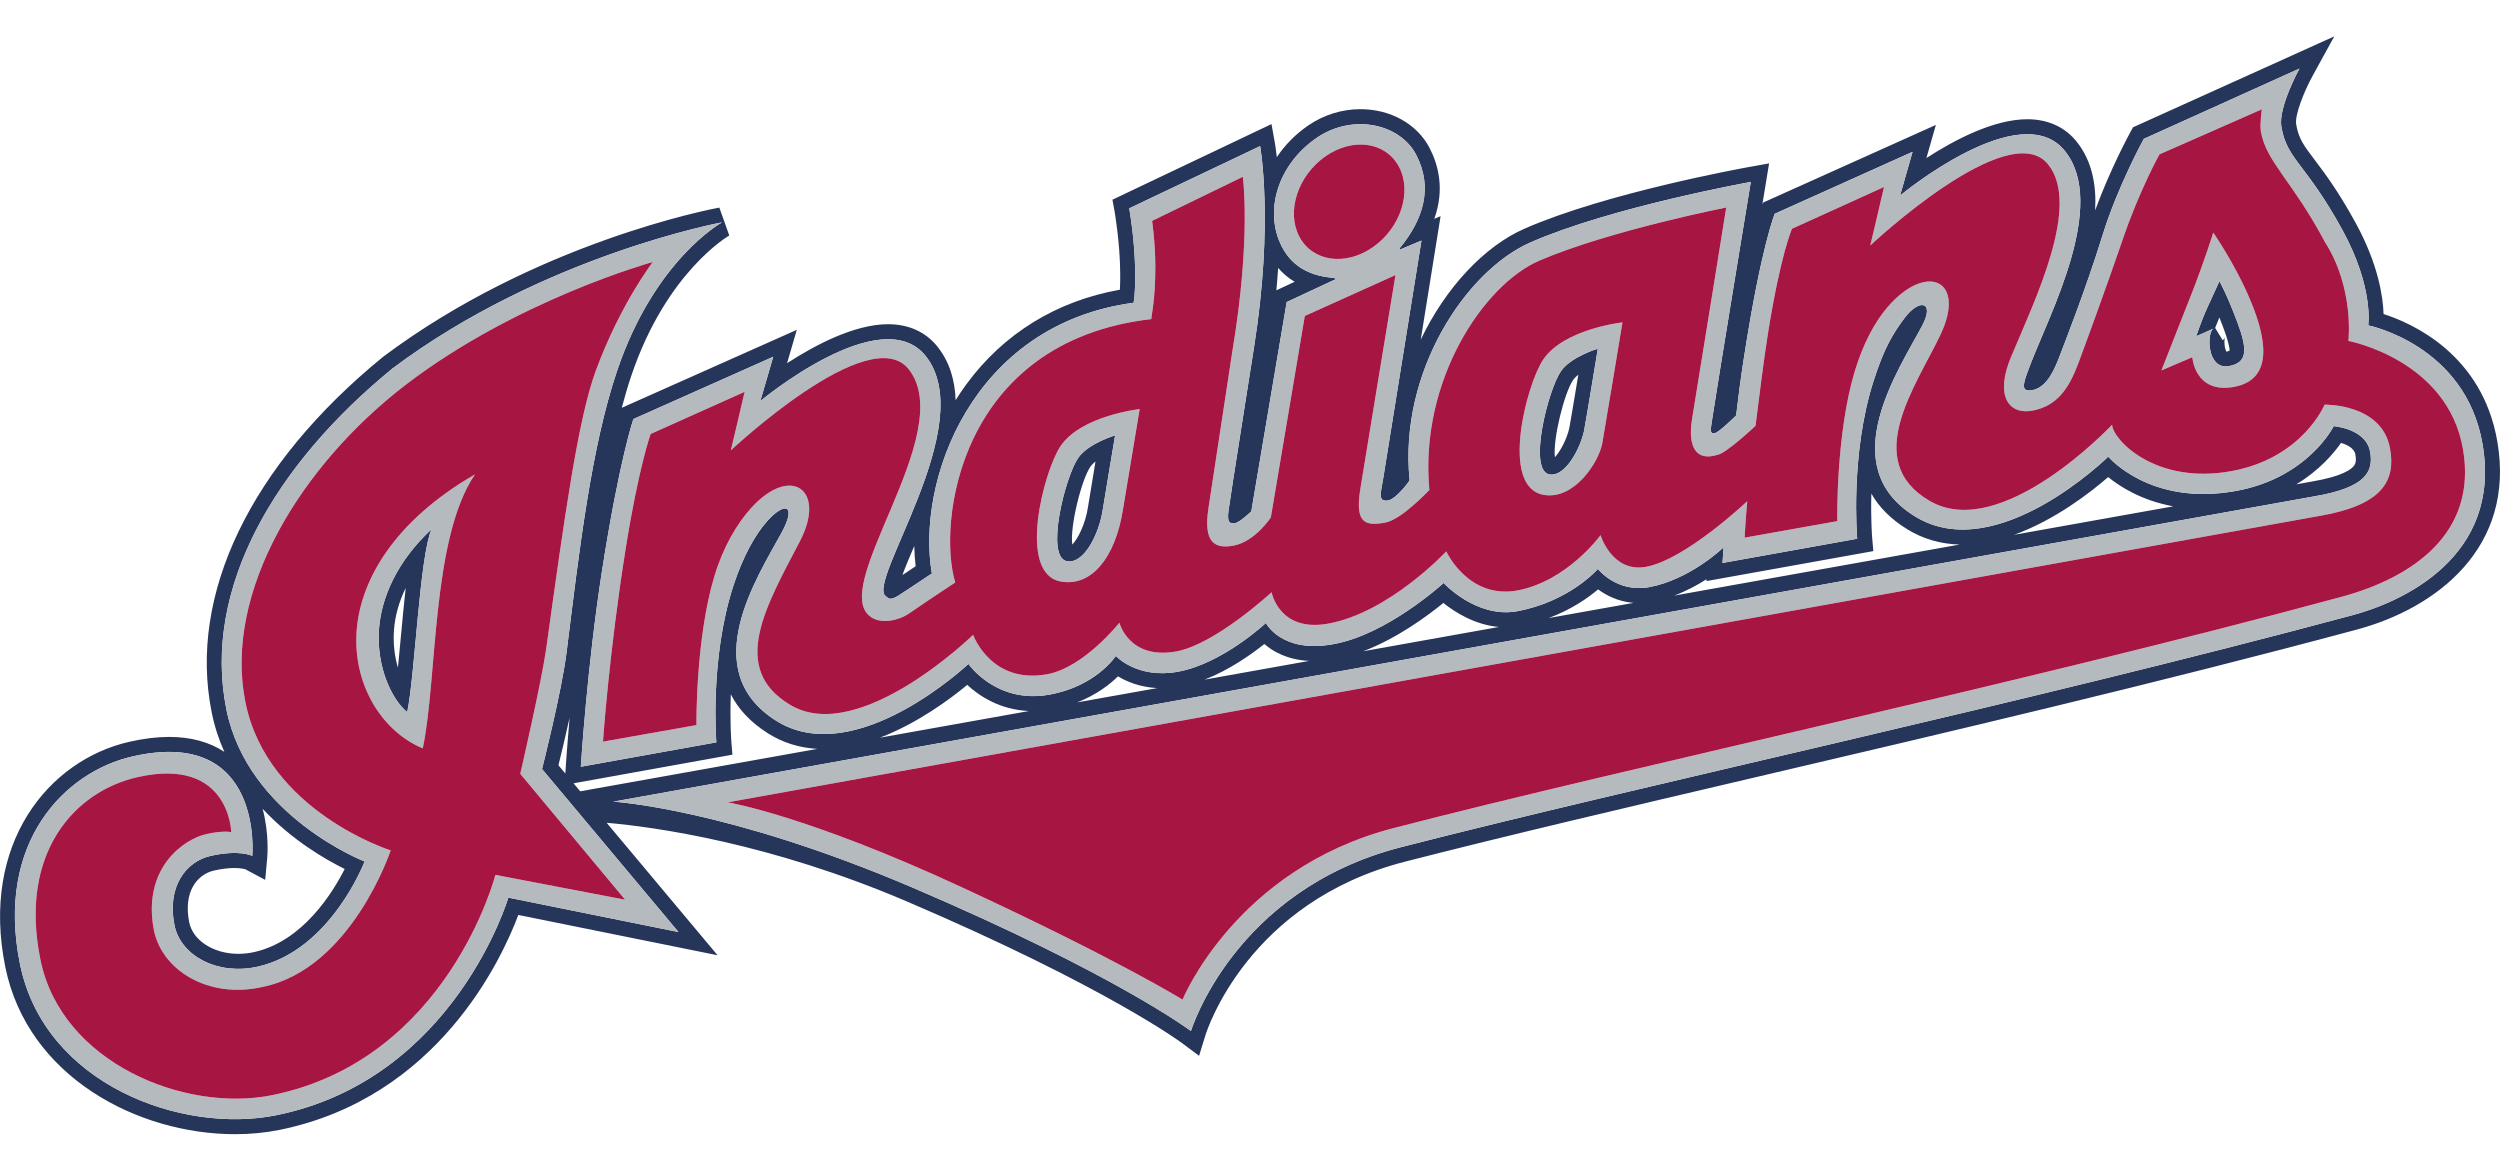 <?xml version="1.0" encoding="utf-8"?>
<!-- Generator: Adobe Illustrator 17.0.0, SVG Export Plug-In . SVG Version: 6.00 Build 0)  -->
<!DOCTYPE svg PUBLIC "-//W3C//DTD SVG 1.1//EN" "http://www.w3.org/Graphics/SVG/1.1/DTD/svg11.dtd">
<svg version="1.1" id="Layer_1" xmlns="http://www.w3.org/2000/svg" xmlns:xlink="http://www.w3.org/1999/xlink" x="0px" y="0px"
	 width="200px" height="94px" viewBox="0 0 200 94" style="enable-background:new 0 0 200 94;" xml:space="preserve">
<path id="color3" style="fill:#26365B;" d="M199.784,35.306c-1.204-6.953-6.789-9.442-9.098-10.184
	c-0.045-1.376-0.419-3.962-2.226-7.275c-1.401-2.561-2.489-4.001-3.283-5.051c-0.887-1.172-1.291-1.707-1.484-2.865
	c-0.115-0.696,0.595-2.548,1.317-3.866l1.734-3.157l-16.102,7.275l-0.192,0.352c-0.076,0.138-1.623,2.971-2.839,6.293
	c0.116-2.05-0.258-3.965-1.469-5.485c-0.938-1.18-2.306-1.804-3.958-1.804c-2.688,0-5.84,1.661-8.071,3.105l0.758-2.652
	l-13.818,6.212l-0.067,0.164c0.16-0.979,0.542-3.296,0.542-3.296l-1.675,0.301c-0.462,0.084-11.393,2.068-17.899,4.924
	c-3.182,1.394-6.297,4.691-8.294,8.877c0.657-4.097,1.588-9.88,1.588-9.88l-0.505,0.212c0.837-2.328,0.34-4.284-0.377-5.668
	c-0.995-1.916-3.114-3.104-5.532-3.104c-1.487,0-2.932,0.452-4.179,1.306c-1.026,0.704-1.87,1.572-2.509,2.531
	c-0.074-0.662-0.139-1.035-0.149-1.095l-0.277-1.549l-12.724,6.049l0.164,0.905c0.004,0.024,0.441,2.475,0.456,4.982
	c0.003,0.4-0.001,0.883-0.023,1.313c-5.08,0.905-9.318,3.516-12.302,7.591c-0.295,0.403-0.576,0.819-0.842,1.247
	c-0.053-1.585-0.474-3.053-1.451-4.281c-0.936-1.175-2.302-1.796-3.949-1.796c-2.688,0-5.844,1.666-8.084,3.119l0.78-2.669
	l-14.003,6.237c0.237-0.886,0.486-1.746,0.759-2.554c2.808-8.334,7.795-11.203,7.841-11.228l-0.796-2.235
	c-0.596,0.11-14.717,2.798-26.907,11.944c-10.599,8.657-15.596,19.02-13.706,28.43c0.227,1.138,0.577,2.192,1.014,3.168
	c-1.205-0.794-2.685-1.195-4.417-1.195c-0.979,0-2.054,0.132-3.192,0.392c-6.448,1.469-11.922,8.13-9.913,18.021
	c1.783,8.777,10.598,13.369,18.384,13.369c1.231,0,2.422-0.115,3.54-0.341c12.69-2.571,17.8-13.689,19.116-17.198l15.94,3.224
	l-8.874-10.598c3.875,0.341,13.068,1.61,24.056,6.31c15.858,6.784,21.911,11.266,21.97,11.31l1.369,1.023l0.503-1.632
	c0.134-0.434,3.423-10.679,15.972-13.9c7.98-2.051,17.833-4.36,28.264-6.805c15.05-3.526,32.104-7.522,47.886-11.763
	C194.944,48.646,201.255,43.787,199.784,35.306z M45.266,61.265l-0.039,0.615l-0.552-0.659c0.193-0.776,0.542-2.213,0.891-3.797
	C45.365,59.725,45.268,61.23,45.266,61.265z M54.279,74.563L40.668,71.81c0,0-4.298,14.517-18.561,17.407
	c-7.511,1.525-18.543-2.42-20.508-12.09c-1.978-9.741,3.571-15.374,9.003-16.611c10.528-2.403,9.582,7.959,9.582,7.959
	s-0.99-0.528-3.315-0.008c-1.983,0.439-3.532,2.456-2.91,5.55c0.497,2.468,3.473,4.04,6.682,3.311
	c5.834-1.331,8.528-8.409,8.528-8.409s-9.349-3.624-11.06-12.173c-1.949-9.714,3.965-19.648,13.289-27.265
	c12.064-9.05,26.364-11.692,26.364-11.692s-5.388,2.95-8.402,11.898c-2.06,6.1-3.011,14.28-4.025,22.426
	c-0.398,3.227-1.973,9.41-1.973,9.41l3.16,3.774l0.345,0.412L54.279,74.563z M21.012,64.705c2.345,2.516,5.053,4.068,6.563,4.813
	c-0.949,1.88-3.335,5.757-7.2,6.638c-0.437,0.101-0.878,0.149-1.312,0.149c-1.98,0-3.631-1.062-3.926-2.523
	c-0.492-2.446,0.646-3.842,1.996-4.141c0.594-0.133,1.138-0.201,1.617-0.201c0.57,0,0.861,0.1,0.874,0.1c0,0,0,0-0.001-0.002
	l1.593,0.852l0.165-1.805C21.392,68.467,21.54,66.702,21.012,64.705z M46.419,63.304l-0.535-0.64l12.71-2.289l-0.089-1.086
	c-0.002-0.032-0.121-1.553-0.038-3.746c0.576,1.142,1.521,2.204,2.958,3.116c1.182,0.752,2.513,1.17,3.964,1.251L46.419,63.304z
	 M188.235,49.205c-26.702,7.174-56.631,13.552-76.136,18.564c-13.404,3.44-16.823,14.712-16.823,14.712s-5.984-4.509-22.22-11.453
	c-14.909-6.376-23.994-6.895-23.994-6.895l136.092-24.426c4.152-0.702,4.73-2.001,4.46-3.551c-0.318-1.871-2.918-2.064-2.918-2.064
	s-2.04,4.144-7.849,5.189c-6.859,1.233-10.185-2.75-10.185-2.75s-8.929,8.789-15.446,4.789c-6.588-4.043-1.283-11.779,0.568-15.28
	c1.012-1.913-0.227-2.19-1.407-0.613c-0.938,1.254-1.634,2.376-2.486,5.035c-1.9,5.889-1.315,12.638-1.315,12.638L137.8,45.037
	c0,0,0.027-0.458,0.088-1.252c0,0-2.658,2.577-5.96,3.187c-2.613,0.466-4.094-1.458-4.094-1.458s-2.284,2.638-6.528,3.397
	c-3.233,0.54-5.816-2.273-5.816-2.273s-4.548,4.175-8.898,4.908c-4.079,0.729-5.321-1.707-5.321-1.707s-3.48,3.26-7.042,3.901
	c-3.288,0.591-4.962-1.267-4.962-1.267s-1.548,2.42-5.324,3.1c-4.255,0.76-6.468-2.458-6.468-2.458s-9.069,8.555-15.403,4.531
	c-6.347-4.032-1.523-11.413,0.448-15.013c1.242-2.266,0.275-2.558-1.188-0.893c-0.879,0.999-1.872,2.7-2.657,5.105
	c-1.918,5.882-1.365,12.543-1.365,12.543L46.466,61.34c0,0,0.502-8.001,1.691-15.645c1.376-8.843,2.512-12.169,2.512-12.169
	L61.86,28.54l-1.037,3.548c0,0,9.681-8.065,13.233-3.605c4.37,5.49-4.904,18.23-3.167,19.23c0.142,0.083,0.245,0.404,0.969-0.056
	c1.08-0.686,2.689-1.793,2.693-1.773c-1.271-7.279,3.121-19.912,16.135-21.664c0.004-0.081,0.142-0.496,0.128-2.366
	c-0.015-2.647-0.475-5.187-0.475-5.187l10.472-4.979c0,0,1.097,6.11-0.486,16.064c-0.064,0.433-1.951,12.305-2.049,13.134
	c-0.091,0.771,0.013,1.02,0.459,0.983c0.447-0.043,1.374-0.986,1.366-0.945l2.834-16.76l3.869-1.803l-0.026-0.129
	c-1.688-0.106-3.303-0.717-4.225-2.49c-1.46-2.835-0.344-6.569,2.781-8.712c2.862-1.963,6.657-1.154,7.964,1.362
	c1.373,2.649,0.547,5.203-1.334,7.474l-0.011,0.122l1.763-0.745c0,0-2.946,18.338-3.056,19.001
	c-0.199,1.206-0.465,1.938,0.405,1.788c0.615-0.112,1.71-1.539,1.703-1.621c-0.874-8.638,4.505-16.754,9.667-19.015
	c6.448-2.832,17.627-4.842,17.627-4.842s-2.713,16.478-3.054,18.757c-0.156,1.05-0.271,1.427,0.174,1.342
	c0.346-0.063,1.708-1.416,1.708-1.416c0.201-1.666,0.364-2.978,0.633-4.685c1.374-8.846,2.455-11.45,2.455-11.45l11.026-4.957
	l-1,3.502c0,0,9.651-8.018,13.196-3.56c3.422,4.292-1.245,13.066-2.775,17.079c-0.526,1.367-0.817,2.123-0.031,2.071
	c1.127-0.076,1.793-1.234,2.303-2.56c0.396-1.039,2.163-5.522,3.496-9.825c1.207-3.919,3.309-7.742,3.309-7.742l12.455-5.627
	c0,0-1.707,3.097-1.45,4.641c0.447,2.68,1.936,2.882,4.897,8.296c2.519,4.612,2.053,7.608,2.053,7.608s7.77,1.561,9.142,9.481
	C200.179,44.62,192.06,48.177,188.235,49.205z M70.388,59.016c3.03-1.153,5.659-3.122,6.99-4.225
	c0.932,0.864,2.584,1.988,4.938,2.091L70.388,59.016z M86.169,56.192c1.541-0.596,2.609-1.433,3.269-2.083
	c0.707,0.425,1.757,0.866,3.139,0.938L86.169,56.192z M96.36,54.371c1.993-0.771,3.757-2.029,4.787-2.851
	c0.705,0.613,1.853,1.264,3.585,1.353L96.36,54.371z M109.058,52.099c2.716-1.027,5.174-2.854,6.411-3.863
	c0.921,0.739,2.508,1.752,4.443,1.922L109.058,52.099z M123.896,49.443c1.822-0.678,3.15-1.615,3.952-2.292
	c0.646,0.477,1.603,0.98,2.841,1.079L123.896,49.443z M149.866,44.089l-0.094-1.092c-0.003-0.029-0.119-1.444-0.062-3.509
	c0.592,1.051,1.517,2.021,2.878,2.858c1.255,0.769,2.661,1.178,4.186,1.217l-22.835,4.084c0.977-0.367,1.854-0.843,2.584-1.309
	l-0.009,0.149L149.866,44.089z M161.126,42.784c3.299-1.186,6.157-3.429,7.527-4.618c0.965,0.784,2.694,1.882,5.209,2.34
	L161.126,42.784z M183.701,38.747c1.859-1.124,2.994-2.472,3.58-3.314c0.482,0.144,1.063,0.421,1.149,0.929
	c0.092,0.525,0.004,0.739-0.097,0.879c-0.211,0.301-0.935,0.868-3.39,1.284L183.701,38.747z M73.252,45.299
	c-0.041,0.028-0.73,0.489-1.06,0.708c0.251-0.683,0.612-1.537,0.948-2.324C73.152,44.23,73.188,44.77,73.252,45.299z
	 M102.109,23.225c0.059-0.618,0.104-1.215,0.142-1.79c0.381,0.442,0.819,0.812,1.321,1.108L102.109,23.225z M32.577,56.972
	c0.612-2.844,0.988-12.441,1.944-14.634c-2.741,2.55-4.004,5.426-4.198,7.948C30.082,53.423,31.409,56.032,32.577,56.972z
	 M31.521,50.378c0.085-1.119,0.404-2.247,0.933-3.341c-0.129,1.17-0.256,2.504-0.393,3.991c-0.077,0.824-0.152,1.635-0.227,2.386
	C31.577,52.536,31.435,51.499,31.521,50.378z M124.885,29.682c-1.039,1.475-2.688,8.018-0.904,8.276
	c1.272,0.184,2.445-2.116,2.738-3.459c0.092-0.425,1.108-6.603,1.108-6.603S125.702,28.52,124.885,29.682z M126.265,29.979
	c-0.332,2.005-0.672,4.039-0.72,4.262c-0.21,0.962-0.779,1.936-1.154,2.339c-0.17-1.418,0.746-5.171,1.476-6.208
	C125.962,30.238,126.101,30.105,126.265,29.979z M177.557,22.494c0,0-0.437,0.935-0.902,1.963c-0.591,1.289-0.956,2.441-0.956,2.441
	s1.318-0.567,1.389-0.621c-0.561,0.268-0.565,3.321,1.212,3.013c1.546-0.267,1.491-1.363,0.688-3.513
	C178.136,23.497,177.557,22.494,177.557,22.494z M178.141,28.149c-0.172-0.171-0.239-0.895-0.143-1.157
	c-0.012,0.035-0.067,0.131-0.18,0.229l-0.607-0.987c0.098-0.252,0.212-0.537,0.34-0.837c0.1,0.246,0.2,0.514,0.309,0.802
	c0.537,1.434,0.494,1.82,0.528,1.822C178.389,28.02,178.317,28.067,178.141,28.149z M86.267,36.616
	c-1.041,1.475-2.682,7.959-0.908,8.281c1.368,0.246,2.58-2.205,2.867-4.153c0.063-0.433,0.983-5.913,0.983-5.913
	S87.082,35.459,86.267,36.616z M87.64,36.921c-0.262,1.567-0.568,3.406-0.603,3.648c-0.206,1.405-0.849,2.583-1.253,2.995
	c-0.207-1.372,0.723-5.201,1.466-6.255C87.343,37.176,87.478,37.045,87.64,36.921z"/>
<path id="color2" style="fill:#B5BABE;" d="M198.6,35.512c-1.372-7.92-9.142-9.481-9.142-9.481s0.466-2.996-2.053-7.608
	c-2.961-5.414-4.45-5.616-4.897-8.296c-0.257-1.544,1.45-4.641,1.45-4.641l-12.455,5.627c0,0-2.101,3.824-3.309,7.742
	c-1.333,4.303-3.1,8.786-3.496,9.825c-0.51,1.325-1.176,2.484-2.303,2.56c-0.786,0.052-0.495-0.704,0.031-2.071
	c1.53-4.012,6.197-12.787,2.775-17.079c-3.545-4.458-13.196,3.56-13.196,3.56l1-3.502l-11.026,4.957c0,0-1.081,2.604-2.455,11.45
	c-0.269,1.707-0.432,3.019-0.633,4.685c0,0-1.362,1.354-1.708,1.416c-0.445,0.085-0.33-0.292-0.174-1.342
	c0.341-2.279,3.054-18.757,3.054-18.757s-11.179,2.01-17.627,4.842c-5.162,2.261-10.541,10.378-9.667,19.015
	c0.007,0.082-1.088,1.509-1.703,1.621c-0.87,0.149-0.604-0.583-0.405-1.788c0.109-0.663,3.056-19.001,3.056-19.001l-1.763,0.745
	l0.011-0.122c1.881-2.271,2.707-4.825,1.334-7.474c-1.307-2.516-5.102-3.325-7.964-1.362c-3.125,2.143-4.241,5.877-2.781,8.712
	c0.922,1.773,2.536,2.384,4.225,2.49l0.026,0.129l-3.869,1.803l-2.834,16.76c0.008-0.041-0.919,0.902-1.366,0.945
	c-0.446,0.037-0.55-0.212-0.459-0.983c0.098-0.829,1.985-12.701,2.049-13.134c1.583-9.954,0.486-16.064,0.486-16.064L90.34,16.668
	c0,0,0.46,2.54,0.475,5.187c0.014,1.87-0.124,2.285-0.128,2.366c-13.014,1.752-17.406,14.385-16.135,21.664
	c-0.004-0.021-1.613,1.087-2.693,1.773c-0.724,0.46-0.828,0.139-0.969,0.056c-1.737-1,7.537-13.74,3.167-19.23
	c-3.553-4.459-13.233,3.605-13.233,3.605l1.037-3.548l-11.192,4.985c0,0-1.136,3.327-2.512,12.169
	c-1.189,7.644-1.691,15.645-1.691,15.645l10.842-1.952c0,0-0.553-6.661,1.365-12.543c0.785-2.405,1.778-4.106,2.657-5.105
	c1.463-1.665,2.43-1.373,1.188,0.893c-1.971,3.601-6.794,10.981-0.448,15.013c6.335,4.023,15.403-4.531,15.403-4.531
	s2.213,3.218,6.468,2.458c3.776-0.68,5.324-3.1,5.324-3.1s1.675,1.857,4.962,1.267c3.562-0.642,7.042-3.901,7.042-3.901
	s1.242,2.436,5.321,1.707c4.351-0.732,8.898-4.908,8.898-4.908s2.584,2.813,5.816,2.273c4.244-0.76,6.528-3.397,6.528-3.397
	s1.48,1.925,4.094,1.458c3.302-0.61,5.96-3.187,5.96-3.187c-0.061,0.794-0.088,1.252-0.088,1.252l10.776-1.937
	c0,0-0.585-6.748,1.315-12.638c0.853-2.659,1.549-3.781,2.486-5.035c1.181-1.577,2.419-1.301,1.407,0.613
	c-1.852,3.502-7.156,11.237-0.568,15.28c6.518,3.999,15.446-4.789,15.446-4.789s3.325,3.982,10.185,2.75
	c5.809-1.045,7.849-5.189,7.849-5.189s2.6,0.193,2.918,2.064c0.271,1.55-0.308,2.849-4.46,3.551L49.062,64.133
	c0,0,9.085,0.519,23.994,6.895c16.235,6.944,22.22,11.453,22.22,11.453s3.419-11.272,16.823-14.712
	c19.505-5.013,49.434-11.391,76.136-18.564C192.06,48.177,200.179,44.62,198.6,35.512z M103.95,18.935
	c-1.062-2.001-0.129-4.875,2.073-6.418c2.201-1.544,4.843-1.173,5.897,0.83c1.057,2.001,0.128,4.875-2.075,6.418
	C107.648,21.31,105.005,20.937,103.95,18.935z M187.329,47.745c-25.945,7.028-56.989,13.61-75.884,18.515
	C98.854,69.536,94.602,79.97,94.602,79.97S89.459,76.779,77,71.007c-12.476-5.788-18.786-6.822-18.786-6.822l127.354-22.913
	c4.957-0.851,6.114-2.76,5.634-5.394c-0.653-3.619-5.238-3.504-5.238-3.504s-1.736,4.257-7.429,5.312
	c-6.063,1.119-9.499-2.482-9.57-3.705c0,0-8.854,9.44-14.596,6.09c-5.48-3.196-1.088-9.199,0.851-13.259
	c2.128-4.456-1.124-5.842-4.22-2.242c-1.014,1.179-1.949,2.913-2.626,5.147c-1.519,5.045-1.394,11.974-1.394,11.974l-7.412,1.322
	c0,0,0.1-1.785,0.213-2.918c0,0-4.938,4.672-8.097,5.251c-2.72,0.498-3.643-2.534-3.643-2.534s-2.656,3.687-6.677,4.431
	c-3.916,0.695-5.665-3.132-5.665-3.132s-4.561,4.9-9.458,5.782c-3.921,0.705-4.516-2.514-4.516-2.514s-4.514,4.179-7.636,4.739
	c-3.784,0.675-4.538-2.301-4.538-2.301s-2.847,3.599-5.798,4.127c-4.491,0.802-5.905-3.157-5.905-3.157s-9.115,8.888-14.621,5.611
	c-4.953-2.94-1.879-8.005,0.772-13.117c2.125-4.086-0.718-6.138-3.888-2.662c-1.132,1.239-2.237,3.086-2.957,5.459
	c-1.523,5.047-1.44,11.928-1.44,11.928l-7.476,1.325c0,0,0.475-7.06,1.822-15.487c1.036-6.483,1.988-9.126,1.988-9.126l7.52-3.371
	c-0.402,1.742-1.102,4.681-1.102,4.681s11.113-10.44,14.234-6.483c4.04,5.132-6.782,17.762-2.886,19.904
	c0.806,0.445,2.08,0.195,2.902-0.367c1.429-0.989,3.703-2.485,3.703-2.485c-1.434-4.683,0.219-19.282,15.684-21.07
	c-0.01-0.187,0.336-1.599,0.322-4.273c-0.011-1.945-0.259-3.585-0.259-3.585l7.257-3.523c0,0,0.686,4.849-0.834,13.941
	c0,0-1.539,10.141-1.914,12.569c-0.435,2.821,0.552,3.28,2.057,2.983c1.68-0.337,2.933-2.241,2.933-2.241l2.718-16.12l7.255-3.273
	c0,0-2.686,16.268-2.817,17.132c-0.42,2.648,0.313,2.979,1.982,2.674c1.367-0.249,3.541-2.641,3.545-2.602
	c-0.815-8.762,4.356-16.457,8.807-18.364c5.629-2.41,14.94-4.244,14.94-4.244s-1.819,11.367-2.732,16.919
	c-0.343,2.097,0.23,3.438,2.039,2.865c0.703-0.117,3.039-2.32,3.039-2.32c0.24-1.889,0.644-5.196,0.989-7.361
	c1.036-6.48,1.932-8.406,1.932-8.406l7.358-3.34c-0.397,1.738-1.1,4.679-1.1,4.679s11.077-10.415,14.232-6.482
	c2.632,3.278-1.056,10.832-2.97,15.4c-1.307,3.117-0.181,4.647,1.706,4.294c1.993-0.367,2.922-1.788,3.669-3.765
	c0.336-0.889,2.265-6.141,3.573-9.97c1.315-3.864,2.924-6.765,2.924-6.765l8.189-3.606c0,0-0.169,1.226-0.076,1.778
	c0.411,2.411,2.548,3.976,5.133,8.855c2.364,3.702,1.869,7.895,1.869,7.895s7.928,1.492,9.165,8.651
	C198.208,42.678,192.966,46.22,187.329,47.745z M28.511,50.831c-0.158,4.175,2.152,7.722,5.309,9.039
	c1.178-5.523,0.682-16.806,4.179-21.918C31.44,41.735,28.675,46.609,28.511,50.831z M32.577,56.972
	c-1.168-0.94-2.495-3.549-2.254-6.686c0.194-2.522,1.457-5.398,4.198-7.948C33.564,44.531,33.188,54.128,32.577,56.972z
	 M177.062,18.608c0,0-0.724,2.321-1.771,4.986c-1.086,2.777-2.378,6.038-2.378,6.038l2.471-1.054c0,0,0.197,2.934,3.314,2.375
	c3.39-0.607,2.523-4.227,1.172-7.303C178.696,20.961,177.062,18.608,177.062,18.608z M178.299,29.29
	c-1.777,0.308-1.773-2.745-1.212-3.013c-0.07,0.054-1.389,0.621-1.389,0.621s0.365-1.153,0.956-2.441
	c0.466-1.029,0.902-1.963,0.902-1.963s0.579,1.003,1.43,3.283C179.79,27.927,179.845,29.023,178.299,29.29z M46.521,65.297
	l-3.16-3.774c0,0,1.575-6.184,1.973-9.41c1.014-8.145,1.965-16.326,4.025-22.426c3.015-8.948,8.402-11.898,8.402-11.898
	s-14.3,2.642-26.364,11.692c-9.325,7.616-15.238,17.551-13.289,27.265c1.711,8.549,11.06,12.173,11.06,12.173
	s-2.694,7.078-8.528,8.409c-3.209,0.729-6.186-0.843-6.682-3.311c-0.622-3.094,0.927-5.11,2.91-5.55
	c2.325-0.521,3.315,0.008,3.315,0.008s0.946-10.362-9.582-7.959c-5.432,1.237-10.981,6.87-9.003,16.611
	c1.965,9.67,12.997,13.615,20.508,12.09C36.37,86.327,40.668,71.81,40.668,71.81l13.611,2.753l-7.413-8.854L46.521,65.297z
	 M50.007,71.976l-10.376-1.985c0,0-3.787,14.757-17.854,17.621c-6.972,1.415-16.852-2.565-18.54-10.817
	c-1.768-8.648,2.809-13.509,7.768-14.625c7.374-1.664,7.494,4.407,7.494,4.407s-0.573-0.172-2.031,0.159
	c-1.676,0.383-5.059,2.605-4.182,7.557c0.592,3.31,4.374,5.651,8.716,4.661c7.102-1.441,10.252-10.922,10.252-10.922
	s-9.855-3.099-11.622-11.851c-1.79-8.866,4.506-19.042,12.877-25.439c8.898-6.796,19.715-9.784,19.715-9.784
	s-2.593,3.363-4.556,8.686c-1.437,3.895-2.523,11.841-3.975,22.26c-0.379,2.69-2.073,10.003-2.073,10.003L50.007,71.976z
	 M123.456,28.765c-1.322,1.956-3.515,10.254,0.071,10.83c2.427,0.392,4.376-2.609,4.661-4.158c0.097-0.513,1.608-9.647,1.608-9.647
	S125.117,26.307,123.456,28.765z M127.827,27.896c0,0-1.017,6.178-1.108,6.603c-0.293,1.344-1.467,3.643-2.738,3.459
	c-1.783-0.258-0.135-6.801,0.904-8.276C125.702,28.52,127.827,27.896,127.827,27.896z M84.836,35.698
	c-1.325,1.959-3.515,10.253,0.072,10.833c2.429,0.392,4.3-1.911,4.922-5.729c0.079-0.502,1.343-8.074,1.343-8.074
	S86.496,33.24,84.836,35.698z M89.209,34.831c0,0-0.921,5.479-0.983,5.913c-0.287,1.948-1.499,4.398-2.867,4.153
	c-1.774-0.322-0.133-6.806,0.908-8.281C87.082,35.459,89.209,34.831,89.209,34.831z"/>
<path id="color1" style="fill:#A71543;" d="M43.694,51.904c1.451-10.419,2.538-18.365,3.975-22.26
	c1.962-5.322,4.556-8.686,4.556-8.686s-10.817,2.988-19.715,9.784c-8.372,6.397-14.667,16.573-12.877,25.439
	c1.767,8.752,11.622,11.851,11.622,11.851s-3.15,9.48-10.252,10.922c-4.342,0.99-8.124-1.352-8.716-4.661
	c-0.877-4.951,2.506-7.174,4.182-7.557c1.458-0.331,2.031-0.159,2.031-0.159s-0.12-6.071-7.494-4.407
	c-4.959,1.116-9.535,5.977-7.768,14.625c1.688,8.252,11.568,12.233,18.54,10.817c14.067-2.864,17.854-17.621,17.854-17.621
	l10.376,1.985l-8.387-10.069C41.621,61.907,43.315,54.593,43.694,51.904z M33.82,59.87c-3.157-1.317-5.466-4.864-5.309-9.039
	c0.164-4.221,2.929-9.095,9.488-12.879C34.502,43.063,34.998,54.346,33.82,59.87z M187.871,27.272c0,0,0.495-4.193-1.869-7.895
	c-2.585-4.879-4.722-6.444-5.133-8.855c-0.093-0.552,0.076-1.778,0.076-1.778l-8.189,3.606c0,0-1.608,2.901-2.924,6.765
	c-1.309,3.829-3.237,9.081-3.573,9.97c-0.747,1.977-1.676,3.398-3.669,3.765c-1.887,0.353-3.013-1.177-1.706-4.294
	c1.914-4.568,5.602-12.122,2.97-15.4c-3.155-3.933-14.232,6.482-14.232,6.482s0.702-2.94,1.1-4.679l-7.358,3.34
	c0,0-0.895,1.926-1.932,8.406c-0.346,2.165-0.749,5.473-0.989,7.361c0,0-2.336,2.203-3.039,2.32
	c-1.809,0.573-2.382-0.769-2.039-2.865c0.913-5.552,2.732-16.919,2.732-16.919s-9.311,1.835-14.94,4.244
	c-4.45,1.907-9.622,9.603-8.807,18.364c-0.004-0.039-2.178,2.353-3.545,2.602c-1.67,0.305-2.402-0.026-1.982-2.674
	c0.132-0.864,2.817-17.132,2.817-17.132l-7.255,3.273l-2.718,16.12c0,0-1.253,1.904-2.933,2.241
	c-1.505,0.296-2.492-0.163-2.057-2.983c0.375-2.428,1.914-12.569,1.914-12.569c1.52-9.092,0.834-13.941,0.834-13.941l-7.257,3.523
	c0,0,0.248,1.64,0.259,3.585c0.014,2.674-0.332,4.086-0.322,4.273c-15.465,1.788-17.117,16.386-15.684,21.07
	c0,0-2.274,1.496-3.703,2.485c-0.823,0.563-2.097,0.813-2.902,0.367c-3.896-2.143,6.926-14.772,2.886-19.904
	c-3.121-3.956-14.234,6.483-14.234,6.483s0.7-2.938,1.102-4.681l-7.52,3.371c0,0-0.952,2.643-1.988,9.126
	c-1.347,8.427-1.822,15.487-1.822,15.487l7.476-1.325c0,0-0.083-6.881,1.44-11.928c0.719-2.373,1.825-4.22,2.957-5.459
	c3.17-3.476,6.013-1.424,3.888,2.662c-2.652,5.112-5.726,10.177-0.772,13.117c5.505,3.276,14.621-5.611,14.621-5.611
	s1.414,3.959,5.905,3.157c2.951-0.528,5.798-4.127,5.798-4.127s0.754,2.976,4.538,2.301c3.122-0.561,7.636-4.739,7.636-4.739
	s0.595,3.219,4.516,2.514c4.897-0.882,9.458-5.782,9.458-5.782s1.749,3.827,5.665,3.132c4.021-0.744,6.677-4.431,6.677-4.431
	s0.923,3.032,3.643,2.534c3.159-0.579,8.097-5.251,8.097-5.251c-0.113,1.133-0.213,2.918-0.213,2.918l7.412-1.322
	c0,0-0.125-6.928,1.394-11.974c0.677-2.234,1.612-3.968,2.626-5.147c3.096-3.6,6.348-2.214,4.22,2.242
	c-1.938,4.06-6.33,10.063-0.851,13.259c5.741,3.351,14.596-6.09,14.596-6.09c0.071,1.223,3.508,4.824,9.57,3.705
	c5.692-1.055,7.429-5.312,7.429-5.312s4.585-0.115,5.238,3.504c0.48,2.634-0.677,4.543-5.634,5.394L58.215,64.185
	c0,0,6.31,1.034,18.786,6.822c12.459,5.771,17.602,8.963,17.602,8.963s4.252-10.435,16.843-13.711
	c18.895-4.904,49.938-11.486,75.884-18.515c5.637-1.525,10.879-5.066,9.707-11.821C195.799,28.765,187.871,27.272,187.871,27.272z
	 M89.831,40.802c-0.622,3.818-2.494,6.121-4.922,5.729c-3.587-0.58-1.397-8.873-0.072-10.833c1.659-2.458,6.337-2.97,6.337-2.97
	S89.911,40.3,89.831,40.802z M128.188,35.437c-0.285,1.548-2.234,4.549-4.661,4.158c-3.586-0.577-1.394-8.875-0.071-10.83
	c1.661-2.458,6.341-2.974,6.341-2.974S128.285,34.924,128.188,35.437z M178.698,30.954c-3.117,0.558-3.314-2.375-3.314-2.375
	l-2.471,1.054c0,0,1.292-3.26,2.378-6.038c1.048-2.666,1.771-4.986,1.771-4.986s1.634,2.354,2.808,5.043
	C181.222,26.727,182.088,30.346,178.698,30.954z M103.95,18.935c-1.062-2.001-0.129-4.875,2.073-6.418
	c2.201-1.544,4.843-1.173,5.897,0.83c1.057,2.001,0.128,4.875-2.075,6.418C107.648,21.31,105.005,20.937,103.95,18.935z"/>
</svg>
